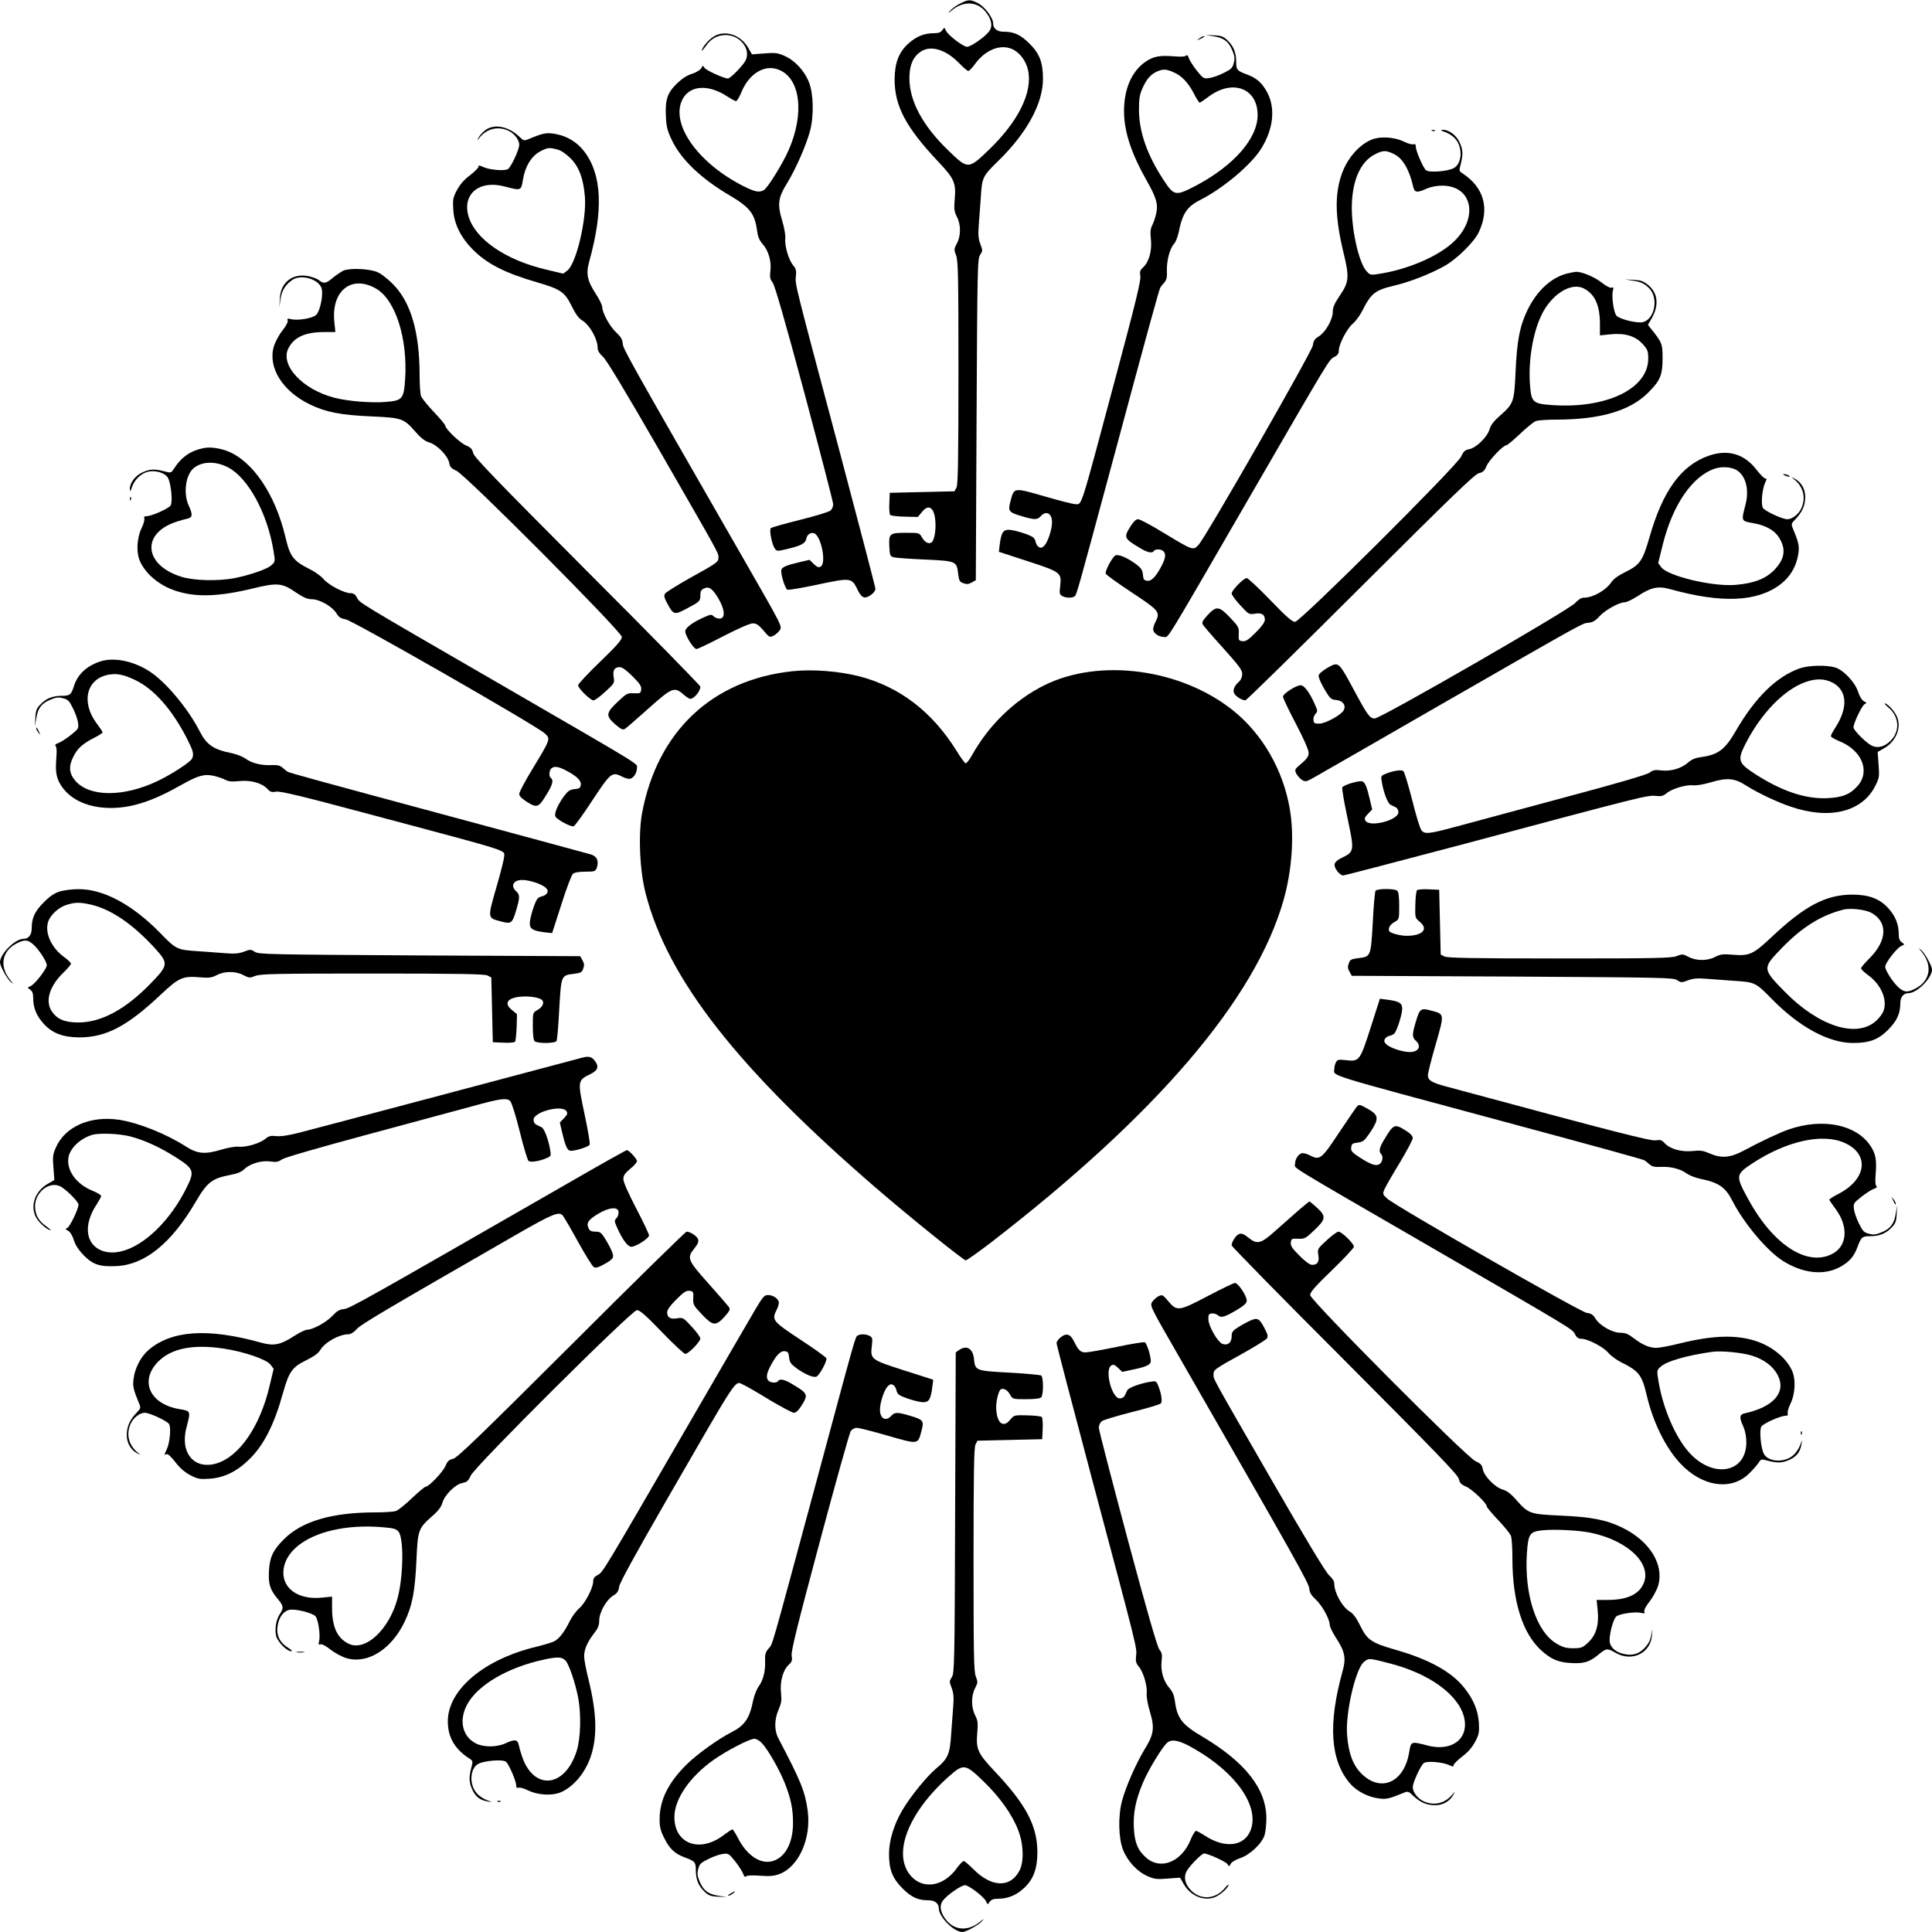 <?xml version="1.0" standalone="no"?>
<!DOCTYPE svg PUBLIC "-//W3C//DTD SVG 20010904//EN"
 "http://www.w3.org/TR/2001/REC-SVG-20010904/DTD/svg10.dtd">
<svg version="1.0" xmlns="http://www.w3.org/2000/svg"
 width="1280pt" height="1280pt" viewBox="0 0 1280 1280"
 preserveAspectRatio="xMidYMid meet">
<g transform="translate(0,1280) scale(0.1,-0.1)"
fill="#000000" stroke="none">
<path d="M6360 12776 c-25 -13 -54 -34 -65 -47 -17 -20 -15 -19 13 4 77 62
165 58 221 -10 41 -50 50 -97 24 -131 -26 -36 -121 -102 -146 -102 -26 0 -126
77 -140 107 -10 23 -10 23 -24 3 -10 -14 -25 -20 -55 -20 -65 0 -116 -21 -168
-67 -65 -58 -92 -128 -93 -238 0 -178 74 -318 290 -547 106 -112 118 -140 108
-252 -5 -60 -3 -77 14 -111 28 -52 28 -128 0 -179 -19 -36 -19 -41 -5 -77 14
-35 16 -131 16 -777 0 -574 -3 -743 -13 -762 l-13 -25 -214 -5 -215 -5 -3 -69
c-2 -38 1 -73 6 -78 5 -5 48 -10 96 -11 l87 -2 28 34 c35 43 66 37 81 -17 17
-64 6 -171 -20 -187 -18 -11 -45 4 -62 35 -17 30 -18 30 -106 30 -109 0 -114
-5 -110 -91 3 -58 5 -64 28 -71 14 -4 107 -11 208 -15 209 -10 210 -11 220
-94 6 -47 10 -55 35 -63 21 -8 35 -7 55 5 l27 15 5 1064 c5 1008 6 1066 24
1092 17 26 17 30 1 71 -13 34 -15 62 -11 118 3 41 9 126 14 189 8 136 11 142
122 250 185 182 290 376 290 537 0 109 -22 167 -89 234 -60 59 -102 79 -173
79 -42 0 -68 21 -68 54 0 37 -53 109 -99 134 -53 27 -64 27 -121 -2z m343
-300 c50 -20 94 -77 108 -140 32 -146 -63 -340 -262 -531 -134 -128 -136 -128
-266 -2 -170 164 -257 326 -258 477 0 88 23 142 75 178 66 44 166 15 255 -77
27 -28 54 -51 60 -51 7 0 26 20 44 45 67 93 166 134 244 101z"/>
<path d="M4730 12559 c-33 -19 -80 -74 -80 -94 0 -4 10 7 23 25 32 48 69 72
119 77 107 12 194 -98 142 -177 -27 -41 -97 -110 -111 -110 -27 0 -145 54
-156 71 -10 17 -11 16 -21 -3 -7 -12 -32 -27 -61 -37 -34 -10 -67 -32 -102
-66 -62 -61 -77 -106 -71 -220 3 -67 10 -93 41 -157 61 -126 192 -251 380
-362 136 -80 168 -122 183 -236 5 -38 15 -62 36 -86 40 -45 60 -116 52 -179
-5 -42 -2 -55 15 -77 14 -18 81 -250 211 -734 104 -390 190 -720 190 -735 0
-14 -8 -33 -17 -41 -10 -9 -101 -37 -202 -62 -101 -25 -189 -50 -194 -55 -12
-12 7 -109 27 -136 13 -18 16 -18 87 -1 87 21 116 37 121 67 4 27 30 44 52 36
46 -18 82 -196 44 -220 -14 -9 -23 -6 -46 16 l-29 28 -64 -15 c-86 -20 -115
-32 -122 -50 -8 -21 24 -127 40 -133 8 -3 91 11 186 31 240 51 239 51 282 -38
12 -25 28 -42 41 -44 25 -4 74 33 74 57 0 9 -106 415 -235 901 -305 1145 -298
1116 -292 1170 4 36 1 49 -18 72 -30 35 -58 131 -52 177 2 21 -6 69 -20 116
-34 113 -29 154 35 257 57 95 122 243 148 338 27 99 24 248 -6 324 -29 76 -95
147 -163 176 -45 20 -62 22 -133 16 l-82 -6 -26 45 c-50 85 -151 118 -226 74z
m427 -220 c145 -54 175 -288 69 -531 -40 -92 -141 -255 -166 -268 -31 -17 -58
-11 -133 26 -292 147 -475 395 -413 559 42 109 172 124 306 35 25 -16 50 -30
56 -30 7 0 22 26 35 57 50 124 153 188 246 152z"/>
<path d="M8039 12560 c68 -10 101 -35 125 -93 16 -37 18 -55 10 -84 -8 -33
-17 -42 -66 -66 -31 -16 -74 -31 -96 -34 -38 -5 -41 -3 -82 48 -24 30 -47 67
-53 82 -6 20 -13 25 -20 18 -7 -7 -37 -8 -82 -4 -92 7 -132 0 -184 -35 -93
-63 -145 -182 -144 -332 1 -134 48 -277 152 -460 62 -110 75 -153 61 -215 -6
-26 -17 -60 -26 -77 -12 -23 -14 -45 -9 -93 8 -75 -12 -149 -51 -186 -21 -19
-24 -29 -19 -59 5 -27 -33 -183 -165 -675 -239 -893 -220 -835 -267 -835 -13
0 -105 23 -204 52 -206 59 -200 59 -224 -32 -18 -67 -13 -74 75 -100 84 -25
102 -25 125 0 36 40 75 19 75 -40 0 -47 -27 -130 -51 -155 -15 -15 -23 -17
-37 -9 -9 6 -18 20 -20 32 -2 11 -9 25 -16 31 -22 18 -127 51 -163 51 -38 0
-50 -21 -60 -101 l-5 -45 190 -62 c221 -72 226 -76 216 -164 -6 -50 -4 -57 14
-67 24 -13 62 -14 80 -3 15 10 14 8 262 927 221 822 299 1105 307 1119 3 6 15
21 26 33 16 18 20 35 18 80 -2 67 19 146 47 177 11 11 25 48 32 81 24 121 55
167 145 212 149 76 331 229 398 334 84 132 99 272 42 378 -35 64 -69 93 -132
117 -68 25 -73 31 -73 86 0 60 -18 104 -59 142 -25 24 -40 30 -88 32 l-58 3
54 -9z m-261 -240 c54 -24 95 -69 133 -142 16 -32 33 -58 37 -58 4 0 31 18 60
40 158 118 324 56 324 -122 0 -157 -160 -338 -416 -472 -129 -66 -138 -64
-208 43 -109 166 -162 319 -162 466 0 72 5 100 23 140 26 59 55 93 96 111 41
18 63 17 113 -6z"/>
<path d="M7944 12544 c-18 -14 -18 -14 6 -3 31 14 36 19 24 19 -6 0 -19 -7
-30 -16z"/>
<path d="M3211 11934 c-18 -14 -36 -36 -42 -48 -10 -20 -9 -19 8 2 48 59 118
77 187 48 41 -17 76 -61 76 -95 0 -31 -50 -140 -73 -160 -20 -16 -126 -7 -169
14 -24 11 -28 11 -28 0 0 -7 -26 -33 -57 -57 -39 -29 -66 -61 -86 -98 -26 -50
-28 -62 -24 -127 5 -97 49 -185 131 -268 94 -94 215 -155 426 -216 154 -45
181 -63 227 -156 26 -53 47 -82 69 -95 51 -30 104 -125 104 -186 0 -16 13 -36
35 -56 23 -20 146 -225 363 -601 413 -718 402 -697 402 -728 0 -31 -4 -34
-199 -142 -79 -45 -149 -89 -155 -98 -8 -13 -6 -27 13 -61 42 -80 48 -82 127
-40 91 48 94 51 94 90 0 27 6 37 24 45 33 16 55 1 95 -65 42 -71 48 -129 13
-134 -13 -2 -32 4 -42 13 -17 16 -21 15 -62 -3 -80 -35 -128 -71 -128 -95 0
-29 56 -117 74 -117 8 0 88 38 178 85 101 52 177 85 195 85 24 0 39 -10 71
-47 37 -44 41 -47 65 -36 14 7 34 24 43 38 17 26 16 26 -226 448 -796 1386
-811 1414 -814 1451 -3 28 -13 45 -44 74 -42 39 -92 130 -92 168 0 11 -18 49
-40 83 -60 92 -69 136 -46 219 94 339 84 574 -32 727 -48 63 -112 102 -189
117 -63 11 -80 8 -180 -33 -31 -13 -34 -12 -65 18 -74 69 -170 85 -227 37z
m483 -125 c24 -6 57 -29 87 -59 55 -55 84 -132 94 -252 13 -150 -58 -448 -117
-491 l-27 -20 -113 27 c-269 63 -469 201 -514 353 -43 148 72 243 241 197 108
-28 107 -29 120 47 14 87 56 155 114 186 50 26 60 27 115 12z"/>
<path d="M9488 11933 c7 -3 16 -2 19 1 4 3 -2 6 -13 5 -11 0 -14 -3 -6 -6z"/>
<path d="M9575 11925 c22 -8 52 -27 66 -44 52 -57 46 -166 -10 -195 -41 -22
-162 -31 -183 -14 -19 15 -68 128 -68 157 0 14 -5 19 -15 15 -8 -3 -36 4 -62
17 -70 34 -168 38 -227 9 -83 -40 -156 -129 -190 -233 -44 -133 -40 -283 15
-511 40 -163 37 -195 -25 -285 -35 -52 -46 -77 -46 -107 0 -51 -48 -135 -93
-163 -27 -16 -35 -29 -39 -59 -6 -42 -706 -1265 -756 -1320 -37 -41 -36 -41
-233 78 -81 50 -157 90 -169 90 -14 0 -30 -16 -50 -47 -46 -73 -43 -81 58
-141 53 -33 86 -40 97 -22 9 14 48 13 63 -2 17 -17 15 -43 -9 -91 -39 -76 -69
-108 -98 -105 -22 3 -26 9 -29 41 -3 31 -11 43 -45 69 -60 44 -118 68 -137 58
-22 -12 -71 -105 -64 -121 3 -8 80 -63 172 -124 182 -120 190 -130 158 -194
-9 -16 -16 -39 -16 -50 0 -25 36 -51 72 -51 32 0 -8 -66 546 891 561 969 547
946 582 964 22 11 30 23 30 43 0 42 54 145 93 178 19 16 47 54 62 84 59 118
85 138 217 169 101 24 233 76 325 127 84 46 201 162 231 227 73 156 33 296
-108 388 -24 16 -24 18 -12 63 16 63 15 94 -8 143 -21 47 -70 83 -110 83 -20
-1 -17 -4 15 -15z m-341 -145 c60 -28 104 -105 130 -222 8 -34 27 -36 87 -8
28 12 66 20 104 20 205 0 244 -222 67 -380 -102 -91 -289 -171 -465 -201 -77
-13 -78 -13 -101 12 -50 50 -99 258 -100 419 0 179 55 308 154 358 54 27 72
27 124 2z"/>
<path d="M2275 11007 c-16 -8 -49 -30 -73 -50 -43 -37 -60 -38 -92 -11 -9 7
-38 18 -66 24 -104 22 -185 -40 -190 -147 l-3 -58 7 52 c8 55 31 94 75 126 54
41 166 14 195 -46 17 -36 -4 -153 -33 -183 -23 -23 -123 -40 -169 -28 -21 5
-25 3 -20 -9 3 -9 -10 -36 -35 -67 -23 -29 -48 -76 -57 -106 -40 -139 57 -295
238 -383 107 -52 204 -71 413 -80 198 -9 209 -13 287 -101 38 -44 64 -63 91
-71 51 -14 124 -88 133 -135 5 -28 14 -38 48 -53 62 -28 1096 -1067 1096
-1101 0 -19 -34 -58 -145 -165 -80 -77 -145 -147 -145 -155 0 -20 81 -100 102
-100 9 0 45 26 78 57 60 55 62 58 56 96 -8 46 5 67 40 67 16 0 44 -20 85 -61
48 -48 60 -66 57 -87 -3 -25 -6 -27 -48 -25 -43 2 -49 -1 -108 -57 -78 -73
-80 -93 -16 -149 36 -31 50 -38 63 -31 9 5 79 66 156 135 157 140 173 147 232
95 18 -16 39 -30 46 -30 26 1 67 50 67 81 0 7 -337 351 -749 763 -607 609
-750 757 -756 784 -6 27 -15 37 -48 51 -41 18 -137 110 -137 131 0 6 -34 47
-75 90 -41 43 -80 91 -85 105 -6 14 -10 77 -10 138 0 289 -59 488 -179 607
-31 31 -74 65 -96 75 -51 25 -186 31 -230 12z m218 -120 c128 -75 209 -332
191 -601 -9 -130 -18 -140 -129 -149 -92 -8 -253 5 -340 28 -212 55 -361 216
-304 328 38 74 112 107 237 107 l74 0 -7 69 c-21 206 116 313 278 218z"/>
<path d="M10387 10989 c-107 -25 -203 -113 -266 -241 -52 -107 -71 -204 -80
-413 -9 -198 -13 -209 -101 -287 -44 -38 -63 -64 -71 -91 -14 -51 -88 -124
-135 -133 -28 -5 -38 -14 -53 -48 -28 -62 -1067 -1096 -1101 -1096 -19 0 -58
34 -165 145 -77 80 -147 145 -155 145 -21 0 -100 -81 -100 -102 0 -9 26 -45
57 -78 55 -60 58 -62 96 -56 46 8 67 -5 67 -40 0 -16 -20 -44 -61 -85 -48 -48
-66 -60 -87 -57 -25 3 -27 6 -25 48 2 43 -1 49 -57 108 -73 77 -92 79 -149 17
-33 -36 -40 -49 -32 -63 5 -9 66 -80 135 -156 105 -117 126 -145 126 -171 0
-20 -8 -39 -21 -51 -30 -27 -41 -52 -34 -74 6 -20 52 -50 76 -50 7 0 350 337
763 749 609 607 757 750 784 756 27 6 37 15 51 48 18 41 110 137 131 137 6 0
47 34 90 75 43 41 91 80 105 85 14 6 77 10 138 10 289 0 488 59 607 179 80 80
95 116 95 227 0 96 -4 106 -76 195 l-21 27 25 43 c50 88 41 169 -25 222 -31
25 -49 31 -95 33 l-58 3 50 -8 c57 -8 80 -19 114 -54 60 -65 33 -202 -44 -221
-38 -10 -157 20 -176 43 -18 23 -33 126 -23 165 5 21 3 25 -9 20 -9 -3 -36 10
-67 35 -47 37 -132 72 -169 70 -9 -1 -33 -5 -54 -10z m106 -100 c74 -38 107
-112 107 -237 l0 -74 69 7 c97 10 166 -11 215 -65 32 -36 36 -46 36 -96 0
-199 -275 -332 -634 -308 -130 9 -140 18 -149 129 -13 154 16 341 73 462 65
141 198 226 283 182z"/>
<path d="M1360 9833 c-95 -16 -156 -58 -211 -143 -16 -24 -18 -24 -63 -12 -63
16 -94 15 -143 -8 -47 -21 -83 -70 -83 -110 1 -20 4 -17 15 15 18 50 63 92
111 101 51 9 111 -11 128 -44 19 -38 31 -154 17 -180 -11 -20 -126 -72 -161
-72 -13 0 -18 -5 -14 -15 3 -8 -4 -36 -17 -62 -34 -70 -38 -168 -9 -227 40
-83 129 -156 233 -190 133 -44 283 -40 511 15 163 40 195 37 285 -25 52 -35
77 -46 107 -46 51 0 135 -48 163 -93 16 -27 29 -35 60 -40 43 -5 1263 -704
1319 -755 41 -37 41 -36 -78 -233 -50 -81 -90 -157 -90 -169 0 -14 16 -30 47
-50 73 -46 81 -43 141 58 33 53 40 86 22 97 -14 9 -13 48 2 63 17 17 43 15 91
-9 76 -39 108 -69 105 -98 -3 -22 -9 -26 -41 -29 -31 -3 -43 -11 -69 -45 -44
-60 -68 -118 -58 -137 12 -22 105 -71 121 -64 8 3 64 80 124 172 120 182 130
190 194 158 16 -9 39 -16 50 -16 25 0 51 36 51 72 0 32 71 -11 -920 563 -949
549 -917 530 -935 566 -11 21 -23 29 -43 29 -42 0 -145 54 -178 93 -16 19 -54
47 -84 62 -118 59 -138 85 -169 217 -67 283 -217 505 -386 570 -47 18 -110 27
-145 21z m154 -131 c131 -71 256 -301 297 -545 13 -77 13 -78 -12 -101 -26
-26 -143 -66 -249 -87 -108 -20 -264 -16 -346 9 -252 77 -271 290 -33 366 24
8 56 17 72 20 33 8 35 27 7 87 -37 81 -20 204 34 248 56 46 148 47 230 3z"/>
<path d="M11322 9781 c-182 -63 -305 -230 -393 -538 -45 -157 -63 -184 -155
-230 -51 -25 -84 -48 -99 -71 -38 -55 -122 -102 -183 -102 -16 0 -36 -13 -56
-35 -42 -47 -1288 -765 -1328 -765 -33 0 -48 21 -143 198 -78 146 -94 167
-126 159 -14 -4 -44 -20 -67 -36 -38 -28 -40 -33 -31 -58 5 -16 24 -53 42 -83
30 -49 37 -55 71 -58 43 -4 66 -36 48 -68 -17 -31 -118 -87 -160 -88 -32 -1
-37 2 -40 22 -2 13 4 32 13 42 16 17 15 21 -3 62 -35 80 -71 128 -95 128 -30
0 -117 -56 -117 -76 0 -8 38 -89 85 -178 53 -101 85 -175 85 -193 0 -24 -10
-39 -47 -71 -44 -37 -47 -41 -36 -65 7 -14 23 -33 37 -43 25 -15 28 -15 83 16
32 18 400 229 818 470 989 568 958 551 1000 554 27 3 45 13 73 44 39 42 130
92 168 92 11 0 49 18 83 40 92 60 136 69 219 46 339 -94 574 -84 727 32 63 48
102 112 117 189 11 63 8 80 -33 180 -13 31 -12 34 18 65 45 48 63 90 63 147 0
53 -28 100 -74 122 -20 10 -19 9 2 -8 59 -48 77 -118 48 -187 -17 -41 -61 -76
-95 -76 -31 0 -140 50 -160 73 -16 20 -7 126 14 170 11 23 11 27 0 27 -7 0
-33 26 -57 57 -80 105 -189 138 -316 94z m186 -97 c60 -39 82 -131 56 -229
-28 -107 -28 -107 46 -120 84 -14 144 -46 174 -93 52 -79 42 -147 -33 -222
-56 -56 -133 -85 -253 -95 -150 -13 -448 58 -492 117 l-20 28 31 125 c66 263
197 453 347 501 47 15 110 10 144 -12z"/>
<path d="M11825 9650 c27 -12 43 -12 25 0 -8 5 -22 9 -30 9 -10 0 -8 -3 5 -9z"/>
<path d="M861 9494 c0 -11 3 -14 6 -6 3 7 2 16 -1 19 -3 4 -6 -2 -5 -13z"/>
<path d="M659 8416 c-89 -31 -145 -86 -169 -161 -18 -58 -27 -65 -82 -65 -60
0 -104 -18 -142 -59 -24 -25 -30 -40 -32 -88 l-3 -58 9 54 c10 68 35 101 93
125 37 16 55 18 84 10 33 -8 42 -17 66 -66 16 -31 31 -74 34 -96 5 -38 3 -41
-48 -82 -30 -24 -67 -47 -82 -53 -20 -6 -25 -13 -18 -20 7 -7 8 -37 4 -82 -7
-91 0 -132 35 -184 62 -92 180 -144 327 -144 138 0 279 46 465 152 110 62 153
75 215 61 26 -6 60 -17 77 -26 23 -12 45 -14 93 -9 75 8 149 -12 186 -51 19
-21 29 -24 59 -19 27 5 172 -30 620 -150 960 -256 890 -234 890 -281 0 -13
-23 -106 -52 -205 -59 -206 -59 -200 32 -224 67 -18 74 -13 100 75 25 84 25
102 0 125 -40 36 -19 75 40 75 47 0 130 -27 155 -51 15 -15 17 -23 9 -37 -6
-9 -20 -18 -32 -20 -11 -2 -25 -9 -31 -16 -18 -22 -51 -127 -51 -163 0 -38 21
-50 101 -60 l47 -5 61 189 c33 105 68 197 77 204 11 9 42 14 83 14 61 0 66 2
75 26 15 45 1 77 -42 89 -20 6 -413 112 -872 236 -975 263 -1120 303 -1134
311 -6 3 -21 15 -33 26 -18 16 -35 20 -78 18 -67 -3 -130 14 -170 44 -17 12
-57 28 -90 35 -121 24 -167 56 -212 145 -77 151 -227 330 -334 398 -109 70
-241 95 -330 63z m238 -122 c122 -59 239 -190 337 -378 46 -90 52 -110 39
-141 -8 -22 -137 -106 -230 -150 -223 -106 -448 -106 -542 0 -43 49 -48 96
-16 160 28 57 61 87 143 129 28 14 52 30 52 34 0 4 -18 31 -40 60 -105 141
-67 296 80 322 55 10 99 1 177 -36z"/>
<path d="M11924 8372 c-154 -54 -295 -192 -426 -418 -70 -121 -116 -155 -228
-170 -38 -5 -62 -15 -86 -36 -45 -40 -116 -60 -179 -52 -41 5 -55 2 -76 -15
-17 -13 -210 -70 -570 -166 -299 -81 -618 -166 -709 -191 -182 -49 -210 -52
-232 -26 -9 9 -37 100 -62 202 -26 101 -52 188 -59 192 -14 10 -69 1 -115 -18
-33 -13 -34 -15 -27 -56 12 -70 39 -141 58 -150 9 -4 25 -12 35 -17 9 -4 17
-19 17 -32 0 -53 -189 -102 -218 -57 -9 14 -6 23 16 46 l28 29 -15 64 c-20 86
-32 115 -50 122 -21 8 -127 -24 -133 -40 -3 -8 11 -91 31 -186 51 -240 51
-239 -38 -282 -25 -12 -42 -28 -44 -41 -4 -25 34 -74 57 -74 9 0 372 95 807
210 1174 314 1211 323 1263 317 37 -4 50 -1 73 18 35 30 131 58 177 52 21 -2
69 6 116 20 106 32 157 28 233 -21 73 -47 207 -111 298 -141 259 -88 475 -33
560 142 25 50 26 60 20 138 l-6 83 45 26 c85 50 119 152 74 225 -21 35 -57 70
-72 71 -5 0 6 -12 24 -27 80 -68 78 -175 -4 -237 -39 -30 -82 -33 -117 -10
-46 31 -110 98 -110 115 0 29 58 149 75 155 14 6 13 8 -6 18 -13 7 -28 30 -38
61 -20 65 -100 149 -156 164 -60 16 -173 13 -231 -7z m216 -94 c98 -51 106
-165 20 -298 -17 -26 -30 -51 -30 -57 0 -6 26 -21 57 -34 149 -60 205 -199
121 -295 -49 -56 -100 -77 -199 -82 -145 -7 -300 44 -478 158 -116 75 -122 93
-66 203 104 203 257 360 399 409 69 24 123 22 176 -4z"/>
<path d="M5250 8353 c-532 -57 -894 -398 -996 -939 -26 -142 -16 -383 24 -535
147 -569 613 -1163 1532 -1955 205 -177 573 -474 588 -474 8 0 82 53 166 117
1100 849 1753 1613 1940 2270 56 197 72 428 41 605 -44 256 -180 493 -372 648
-345 279 -888 353 -1256 169 -195 -97 -366 -263 -477 -462 -18 -32 -37 -56
-43 -54 -6 2 -33 39 -60 83 -161 259 -378 425 -647 494 -135 34 -308 47 -440
33z"/>
<path d="M240 7974 c0 -6 7 -19 16 -30 14 -18 14 -18 3 6 -14 31 -19 36 -19
24z"/>
<path d="M396 6894 c-35 -11 -65 -31 -107 -73 -59 -60 -79 -102 -79 -173 0
-42 -21 -68 -54 -68 -56 0 -156 -100 -156 -156 0 -24 46 -108 71 -129 20 -18
20 -16 -3 12 -74 91 -56 193 43 243 50 26 71 25 107 -5 37 -31 92 -115 92
-140 0 -24 -78 -125 -107 -138 -23 -10 -23 -10 -3 -24 14 -10 20 -25 20 -55 0
-65 21 -116 67 -168 58 -65 128 -92 238 -93 178 0 319 74 544 287 116 109 143
121 255 111 60 -5 77 -3 111 14 52 28 128 28 179 0 36 -19 41 -19 77 -5 35 14
131 16 777 16 574 0 743 -3 762 -13 l25 -13 5 -214 5 -215 69 -3 c38 -2 73 1
78 6 4 4 9 48 11 96 l2 87 -34 28 c-43 35 -37 66 17 81 64 17 171 6 187 -20
11 -18 -4 -45 -35 -62 -30 -17 -30 -18 -30 -106 0 -55 4 -92 12 -100 16 -16
134 -16 145 1 4 6 13 101 18 210 13 226 13 225 96 235 47 6 55 10 63 35 8 21
7 35 -5 55 l-15 27 -1064 5 c-1004 6 -1067 7 -1092 24 -26 17 -30 17 -71 1
-33 -12 -62 -15 -113 -11 -38 3 -123 9 -190 14 -142 9 -146 11 -254 122 -184
188 -377 291 -542 289 -40 0 -95 -7 -122 -15z m196 -85 c138 -29 283 -126 436
-293 89 -99 88 -110 -30 -232 -164 -169 -323 -256 -473 -258 -94 -1 -146 20
-182 74 -45 66 -16 166 76 255 28 27 51 54 51 60 0 7 -21 27 -46 45 -83 60
-129 160 -105 233 15 46 70 96 122 112 55 17 84 18 151 4z"/>
<path d="M9113 6898 c-4 -7 -13 -102 -18 -211 -13 -226 -13 -225 -96 -235 -47
-6 -55 -10 -63 -35 -8 -21 -7 -35 5 -55 l15 -27 1064 -5 c1004 -6 1067 -7
1092 -24 26 -17 30 -17 71 -1 33 12 62 15 113 11 38 -3 123 -9 190 -14 142 -9
146 -11 254 -122 182 -185 376 -290 537 -290 109 0 167 22 233 88 58 59 80
107 80 175 0 41 21 67 54 67 56 0 156 100 156 156 0 24 -46 108 -71 129 -20
18 -20 16 3 -12 74 -91 56 -193 -43 -243 -50 -26 -71 -25 -107 5 -37 31 -92
115 -92 140 0 25 76 124 106 137 24 11 24 11 4 25 -14 10 -20 25 -20 49 0 68
-21 123 -67 174 -58 65 -128 92 -238 93 -178 0 -318 -73 -545 -288 -115 -108
-142 -120 -254 -110 -60 5 -77 3 -111 -14 -52 -28 -128 -28 -179 0 -36 19 -41
19 -77 5 -35 -14 -131 -16 -777 -16 -574 0 -743 3 -762 13 l-25 13 -5 214 -5
215 -69 3 c-38 2 -73 -1 -78 -6 -5 -5 -10 -48 -11 -96 -2 -87 -2 -87 30 -114
59 -48 17 -92 -87 -92 -42 0 -107 17 -115 30 -11 18 4 45 35 62 30 17 30 18
30 106 0 55 -4 92 -12 100 -16 16 -134 16 -145 0z m3282 -144 c114 -60 110
-185 -11 -305 -29 -29 -54 -58 -54 -64 0 -7 21 -27 46 -45 84 -60 129 -160
104 -234 -6 -19 -28 -50 -50 -69 -128 -117 -378 -38 -603 190 -152 155 -152
157 -25 289 136 141 264 221 413 258 44 11 141 0 180 -20z"/>
<path d="M9081 5992 c-71 -221 -75 -226 -163 -216 -50 6 -57 4 -67 -14 -6 -11
-11 -31 -11 -44 0 -50 -87 -23 1120 -348 610 -164 921 -250 934 -257 6 -3 21
-15 33 -26 18 -16 35 -20 78 -18 67 3 130 -14 170 -44 17 -12 57 -28 90 -35
121 -24 167 -56 212 -145 76 -149 229 -331 334 -398 132 -84 272 -99 378 -42
64 35 93 69 117 132 25 68 31 73 86 73 60 0 104 18 142 59 24 25 30 40 32 88
l3 58 -9 -54 c-10 -68 -35 -101 -93 -125 -37 -16 -55 -18 -84 -10 -33 8 -42
17 -66 66 -16 31 -31 74 -34 96 -5 38 -3 41 48 82 30 24 67 47 82 53 20 6 25
13 18 20 -7 7 -8 37 -4 82 7 91 0 132 -35 184 -94 140 -312 185 -536 110 -62
-21 -184 -78 -311 -146 -84 -44 -143 -48 -220 -14 -42 18 -60 21 -112 15 -73
-7 -148 13 -184 52 -19 21 -29 24 -59 19 -34 -6 -274 56 -1390 357 -94 25
-120 41 -120 74 0 13 23 106 52 205 59 206 59 200 -32 224 -67 18 -74 13 -100
-75 -25 -84 -25 -102 0 -125 40 -36 19 -75 -40 -75 -47 0 -130 27 -155 51 -15
15 -17 23 -9 37 6 9 20 18 32 20 11 2 25 9 31 16 18 22 51 127 51 163 0 38
-21 50 -101 60 l-47 6 -61 -191z m3138 -763 c170 -75 149 -243 -41 -340 -32
-16 -58 -33 -58 -37 0 -4 18 -31 40 -60 90 -120 79 -252 -26 -302 -166 -81
-390 67 -552 366 -85 156 -84 163 32 239 224 146 460 198 605 134z"/>
<path d="M3840 5788 c-93 -25 -1768 -470 -1860 -493 -70 -18 -120 -25 -150
-22 -36 4 -49 1 -72 -18 -35 -30 -131 -58 -177 -52 -21 2 -69 -6 -116 -20
-106 -32 -157 -28 -233 21 -129 83 -313 157 -442 177 -191 29 -360 -45 -420
-184 -20 -45 -22 -62 -16 -133 l6 -82 -45 -26 c-85 -50 -118 -148 -74 -225 18
-33 74 -81 94 -81 4 0 -7 10 -25 23 -48 32 -72 69 -77 119 -12 105 99 194 177
142 46 -31 110 -98 110 -115 0 -29 -58 -149 -75 -155 -14 -6 -13 -8 6 -18 13
-7 28 -30 38 -61 10 -34 32 -67 66 -102 61 -62 106 -77 220 -71 186 10 361
152 520 423 78 133 109 157 227 180 50 9 78 21 98 40 37 36 113 58 172 50 38
-6 53 -3 76 14 18 12 235 75 573 166 299 81 609 164 689 186 188 52 230 57
251 33 10 -11 38 -102 63 -203 25 -101 51 -188 58 -193 15 -10 70 -2 116 18
33 13 34 15 27 56 -12 70 -39 141 -57 150 -10 4 -26 12 -35 17 -10 4 -18 19
-18 32 0 53 189 102 218 57 9 -14 6 -23 -16 -46 l-28 -29 15 -64 c20 -86 32
-115 50 -122 21 -8 127 24 133 40 3 8 -11 91 -31 186 -51 240 -51 239 38 282
48 24 56 50 26 88 -23 29 -42 32 -100 15z m-2977 -517 c95 -25 200 -73 306
-141 117 -75 122 -90 65 -203 -146 -291 -395 -475 -559 -413 -109 42 -124 172
-35 306 16 25 30 50 30 56 0 7 -26 22 -57 35 -109 44 -175 137 -159 223 12 61
78 123 156 147 48 14 176 9 253 -10z"/>
<path d="M8989 5468 c-6 -7 -59 -85 -118 -173 -115 -174 -127 -183 -190 -151
-16 9 -39 16 -50 16 -25 0 -51 -36 -51 -72 0 -32 -82 18 925 -565 930 -539
912 -528 930 -563 11 -22 23 -30 43 -30 42 0 145 -54 178 -93 16 -19 54 -47
84 -62 119 -59 138 -84 170 -219 41 -177 125 -348 222 -451 145 -156 339 -184
458 -66 25 25 53 57 62 71 15 24 17 24 62 12 63 -16 94 -15 143 7 47 22 70 52
78 102 6 34 6 34 -9 -6 -8 -22 -28 -52 -45 -66 -56 -52 -166 -46 -195 9 -20
38 -31 155 -17 180 11 20 126 72 161 72 13 0 18 5 14 15 -3 8 4 36 17 62 34
69 38 168 10 226 -40 82 -125 152 -228 189 -133 46 -288 43 -512 -12 -67 -17
-138 -30 -157 -30 -45 0 -93 20 -150 64 -36 28 -56 36 -88 36 -53 0 -137 47
-165 93 -16 27 -29 35 -59 39 -43 6 -1265 706 -1320 756 -32 29 -33 31 -19 64
8 18 53 97 101 175 47 79 86 152 86 163 0 13 -16 31 -47 50 -73 46 -81 43
-141 -58 -34 -55 -39 -81 -21 -99 15 -15 8 -54 -12 -66 -23 -14 -56 -3 -128
43 -54 35 -62 44 -59 68 3 23 8 28 43 32 36 5 44 11 83 68 59 89 57 113 -10
152 -60 34 -63 35 -79 18z m2616 -1649 c83 -25 144 -72 174 -132 56 -112 -29
-209 -221 -251 -34 -8 -36 -27 -8 -87 12 -28 20 -66 20 -104 0 -205 -222 -244
-380 -67 -91 102 -171 289 -201 465 -13 77 -13 78 12 101 36 36 172 76 344
100 57 8 197 -5 260 -25z"/>
<path d="M3760 4959 c-1363 -783 -1446 -830 -1483 -832 -28 -3 -45 -13 -75
-45 -39 -42 -130 -92 -168 -92 -11 0 -49 -18 -83 -40 -92 -60 -136 -69 -219
-46 -355 99 -595 83 -749 -49 -49 -42 -90 -120 -98 -190 -7 -49 -2 -69 36
-162 13 -31 12 -34 -18 -65 -45 -48 -63 -90 -63 -147 0 -53 28 -100 74 -122
20 -10 19 -9 -2 8 -59 48 -77 118 -48 187 17 41 61 76 95 76 31 0 140 -50 160
-73 16 -20 7 -126 -15 -171 -17 -36 -17 -37 0 -30 8 3 30 -17 57 -52 30 -40
62 -67 99 -87 50 -26 62 -28 127 -24 98 6 185 49 268 132 94 93 163 230 220
437 40 140 60 170 152 215 53 26 82 47 95 69 30 51 125 104 186 104 16 0 36
13 56 35 29 32 178 120 1051 622 247 142 289 159 314 129 7 -8 52 -85 100
-172 48 -87 95 -162 104 -168 13 -8 27 -5 62 14 72 39 77 48 56 96 -10 22 -30
59 -45 82 -23 36 -31 42 -61 42 -28 0 -38 5 -46 24 -16 33 -1 55 65 95 71 42
129 48 134 13 2 -13 -4 -32 -13 -42 -16 -17 -15 -21 3 -62 35 -80 71 -128 95
-128 30 0 117 56 117 75 0 9 -38 89 -85 179 -53 102 -85 174 -85 194 0 24 9
38 45 68 25 20 45 43 45 51 0 16 -53 73 -67 73 -5 0 -182 -99 -393 -221z
m-2277 -1094 c134 -20 285 -72 310 -107 l20 -27 -27 -113 c-63 -269 -201 -469
-353 -514 -148 -43 -243 72 -197 241 28 107 28 107 -46 119 -199 33 -268 188
-141 316 87 87 232 116 434 85z"/>
<path d="M12541 4850 c14 -31 19 -36 19 -24 0 6 -7 19 -16 30 -14 18 -14 18
-3 -6z"/>
<path d="M8603 4781 c-38 -33 -106 -93 -153 -135 -98 -88 -120 -93 -180 -45
-27 22 -44 29 -59 24 -21 -6 -51 -52 -51 -76 0 -7 337 -351 749 -763 607 -609
750 -757 756 -784 6 -27 15 -37 48 -51 41 -18 137 -110 137 -131 0 -6 34 -47
75 -90 41 -43 80 -91 85 -105 6 -14 10 -81 10 -148 0 -286 67 -499 192 -612
66 -59 111 -78 195 -83 87 -5 124 6 186 58 50 41 55 41 112 9 110 -63 236 2
240 123 2 29 1 40 -1 23 -8 -59 -15 -75 -45 -110 -38 -42 -83 -57 -141 -43
-48 10 -83 38 -92 73 -10 38 20 157 43 176 23 18 126 33 165 23 21 -5 25 -3
20 9 -3 9 10 36 35 67 23 29 48 76 57 106 40 139 -57 295 -238 383 -107 52
-204 71 -413 80 -198 9 -209 13 -287 101 -38 44 -64 63 -91 71 -51 14 -124 88
-133 135 -5 28 -14 38 -48 53 -62 28 -1096 1067 -1096 1101 0 19 34 58 145
165 80 77 145 147 145 155 0 21 -81 100 -102 100 -9 0 -45 -26 -78 -57 -60
-55 -62 -58 -56 -96 8 -46 -5 -67 -40 -67 -16 0 -44 20 -85 61 -48 48 -60 66
-57 87 3 25 6 27 48 25 43 -2 49 1 108 57 77 73 79 92 17 149 -24 22 -47 41
-50 41 -2 0 -35 -27 -72 -59z m1937 -2136 c252 -53 413 -213 345 -345 -34 -67
-112 -100 -234 -100 l-73 0 7 -69 c10 -97 -11 -166 -65 -215 -36 -33 -45 -36
-98 -36 -45 0 -68 6 -108 30 -134 76 -216 326 -198 598 9 129 18 144 100 153
77 9 242 1 324 -16z"/>
<path d="M3786 3891 c-609 -607 -757 -750 -784 -756 -27 -6 -37 -15 -51 -48
-18 -41 -110 -137 -131 -137 -6 0 -47 -34 -90 -75 -43 -41 -91 -80 -105 -85
-14 -6 -77 -10 -138 -10 -289 0 -488 -59 -607 -179 -72 -72 -93 -118 -98 -208
-5 -87 6 -124 58 -186 40 -49 41 -59 12 -104 -24 -38 -33 -100 -22 -143 11
-40 71 -100 100 -100 8 0 2 8 -15 19 -66 40 -89 92 -73 163 10 48 38 83 73 92
38 10 157 -20 176 -43 18 -23 33 -126 23 -165 -5 -21 -3 -25 9 -20 9 3 36 -10
67 -35 29 -23 76 -48 106 -57 139 -40 295 57 383 238 52 107 71 204 80 413 9
198 13 209 101 287 44 38 63 64 71 91 14 52 86 124 133 132 30 6 39 14 55 49
28 62 1067 1096 1101 1096 19 0 58 -34 165 -145 77 -80 147 -145 155 -145 21
0 100 81 100 102 0 9 -26 45 -57 78 -55 60 -58 62 -96 56 -46 -8 -67 5 -67 40
0 16 20 44 61 85 48 48 66 60 87 57 25 -3 27 -6 25 -48 -2 -43 1 -49 57 -108
73 -77 92 -79 149 -17 33 36 40 49 32 63 -6 9 -67 80 -136 157 -141 158 -146
170 -94 235 22 27 29 44 24 59 -6 21 -52 51 -76 51 -7 0 -351 -337 -763 -749z
m-1242 -1210 c63 -5 82 -11 96 -28 36 -44 33 -291 -5 -438 -55 -212 -216 -361
-328 -304 -74 38 -107 112 -107 237 l0 74 -69 -7 c-164 -16 -273 70 -251 197
34 185 318 301 664 269z"/>
<path d="M8005 4215 c-193 -102 -207 -104 -263 -38 -37 44 -41 47 -65 36 -14
-7 -34 -24 -43 -38 -17 -26 -16 -27 186 -378 774 -1347 851 -1485 854 -1521 3
-28 13 -45 44 -74 42 -39 92 -130 92 -168 0 -11 18 -49 40 -83 60 -92 69 -136
46 -219 -99 -355 -83 -595 49 -749 42 -49 120 -90 190 -98 49 -7 69 -2 162 36
31 13 34 12 65 -18 48 -45 90 -63 147 -63 53 0 100 28 122 74 10 20 9 19 -8
-2 -48 -59 -118 -77 -187 -48 -41 17 -76 61 -76 95 0 31 50 140 73 160 20 16
126 7 170 -14 23 -11 27 -11 27 0 0 7 26 33 57 57 39 29 66 61 86 98 26 49 28
62 25 126 -6 83 -35 154 -97 232 -84 106 -234 189 -456 252 -159 46 -186 64
-232 157 -26 53 -47 82 -69 95 -51 30 -104 125 -104 186 0 16 -13 36 -35 56
-22 20 -154 238 -385 639 -401 696 -380 658 -380 690 0 32 2 34 186 136 87 48
162 95 168 104 8 13 5 27 -13 61 -37 72 -49 78 -97 57 -22 -10 -59 -30 -82
-45 -36 -23 -42 -31 -42 -61 0 -41 -29 -63 -64 -47 -31 15 -89 116 -90 160 -1
32 2 37 22 40 13 2 32 -4 41 -12 22 -20 46 -12 133 40 42 26 58 41 58 57 0 32
-57 117 -78 117 -9 0 -89 -39 -177 -85z m1197 -2434 c266 -67 461 -208 498
-359 34 -142 -82 -230 -245 -186 -107 28 -107 28 -119 -46 -33 -200 -188 -268
-316 -141 -56 56 -85 133 -95 253 -13 145 56 443 112 488 33 25 29 26 165 -9z"/>
<path d="M5012 4138 c-27 -46 -231 -396 -452 -778 -569 -982 -566 -977 -600
-995 -22 -11 -30 -23 -30 -43 0 -42 -54 -145 -93 -178 -19 -16 -47 -54 -62
-84 -36 -73 -70 -117 -103 -134 -15 -8 -66 -23 -114 -35 -348 -82 -588 -283
-591 -491 -1 -108 44 -187 143 -251 24 -16 24 -18 12 -63 -16 -63 -15 -94 7
-143 22 -47 52 -70 102 -78 34 -6 34 -6 -6 9 -22 8 -52 28 -66 45 -52 57 -46
166 10 195 41 22 162 31 183 14 19 -15 68 -128 68 -157 0 -14 5 -19 15 -15 8
3 36 -4 62 -17 69 -34 168 -38 226 -10 82 40 152 125 189 228 46 133 43 288
-12 512 -17 67 -30 138 -30 157 0 45 20 93 64 150 28 36 36 56 36 88 0 53 47
137 93 165 27 16 35 29 39 59 4 26 103 207 308 563 497 861 456 799 514 775
17 -7 95 -52 173 -100 79 -47 152 -86 163 -86 13 0 31 16 50 47 46 73 43 81
-58 141 -53 33 -86 40 -97 22 -9 -14 -48 -13 -63 2 -17 17 -15 43 9 91 39 76
69 108 98 105 22 -3 26 -9 29 -41 3 -31 11 -43 45 -69 60 -44 118 -68 137 -58
22 12 71 105 65 121 -3 8 -81 64 -173 124 -182 120 -190 130 -158 194 9 16 16
39 16 50 0 25 -36 51 -72 51 -23 0 -34 -12 -76 -82z m-1265 -2340 c23 -25 65
-148 84 -248 20 -108 16 -264 -9 -346 -77 -252 -290 -271 -366 -33 -8 24 -17
56 -20 72 -8 33 -27 35 -87 7 -62 -28 -152 -27 -203 3 -85 48 -106 154 -50
256 69 127 268 244 504 295 96 21 123 19 147 -6z"/>
<path d="M5683 3952 c-17 -10 -5 32 -278 -982 -307 -1135 -284 -1058 -313
-1092 -21 -25 -25 -39 -23 -84 3 -66 -14 -130 -44 -169 -12 -17 -28 -57 -35
-90 -24 -121 -56 -167 -145 -212 -86 -44 -227 -145 -296 -213 -122 -121 -179
-236 -179 -364 0 -50 6 -75 31 -124 35 -71 69 -103 136 -128 68 -25 73 -31 73
-86 0 -60 18 -104 59 -142 25 -24 40 -30 88 -32 l58 -3 -54 9 c-68 10 -101 35
-125 93 -16 37 -18 55 -10 84 8 33 17 42 66 66 31 16 74 31 96 34 38 5 41 3
82 -48 24 -30 47 -67 53 -82 6 -19 13 -25 20 -18 6 6 42 8 93 4 65 -5 93 -2
128 11 129 49 212 237 187 421 -18 128 -44 192 -195 480 -27 52 -26 125 3 190
18 42 21 60 15 112 -7 73 13 148 52 184 21 19 24 29 19 59 -5 28 36 195 185
751 105 393 198 724 206 737 9 13 25 22 41 22 14 0 106 -23 205 -52 205 -59
199 -59 223 32 18 67 13 74 -75 100 -84 25 -102 25 -125 0 -36 -40 -75 -19
-75 40 0 47 27 130 51 155 15 15 23 17 37 9 9 -6 18 -20 20 -32 2 -11 9 -25
16 -31 22 -18 127 -51 163 -51 38 0 50 21 60 102 l6 47 -191 61 c-222 71 -226
74 -216 162 6 50 4 57 -14 67 -24 13 -62 14 -79 3z m-635 -2701 c40 -42 116
-176 150 -261 43 -109 56 -174 56 -270 -1 -133 -53 -228 -138 -251 -79 -21
-169 39 -227 154 -16 31 -33 57 -37 57 -4 0 -31 -18 -60 -40 -158 -118 -324
-56 -324 122 0 119 103 268 262 380 87 61 236 138 267 138 15 0 36 -12 51 -29z"/>
<path d="M7027 3940 c-15 -12 -27 -29 -27 -39 0 -9 106 -414 235 -900 304
-1141 298 -1117 292 -1171 -4 -36 -1 -49 18 -72 30 -35 58 -131 52 -177 -2
-21 6 -69 20 -116 34 -113 29 -154 -35 -257 -57 -95 -122 -243 -148 -338 -27
-99 -24 -248 6 -324 29 -76 95 -147 163 -176 45 -20 62 -22 133 -16 l82 6 26
-45 c50 -85 152 -119 225 -74 35 21 70 57 71 72 0 5 -12 -6 -27 -24 -68 -80
-175 -78 -237 4 -30 39 -33 82 -10 117 27 41 97 110 111 110 27 0 145 -54 156
-71 10 -17 11 -16 21 3 7 12 32 27 61 37 65 20 149 100 164 156 6 22 11 70 11
108 0 195 -140 373 -425 542 -134 79 -166 121 -181 235 -5 38 -15 62 -36 86
-40 45 -60 116 -52 179 5 42 2 55 -15 77 -14 18 -81 250 -211 734 -104 390
-190 720 -190 735 0 14 8 33 18 42 9 9 100 36 202 62 101 25 188 51 192 58 10
14 1 69 -18 115 -13 33 -15 34 -56 27 -70 -12 -141 -39 -150 -57 -4 -10 -12
-26 -17 -35 -4 -10 -19 -18 -32 -18 -53 0 -102 189 -57 218 14 9 23 6 45 -15
l28 -27 65 14 c84 17 116 30 123 49 8 20 -23 127 -39 133 -7 3 -92 -11 -188
-31 -96 -20 -188 -36 -204 -36 -33 0 -48 14 -77 74 -24 48 -50 56 -88 26z
m885 -2726 c279 -160 433 -382 374 -539 -42 -109 -172 -124 -306 -35 -25 16
-50 30 -56 30 -7 0 -22 -26 -35 -57 -60 -149 -199 -205 -295 -121 -56 49 -77
100 -82 198 -5 99 12 184 59 296 35 85 129 240 162 268 32 27 83 16 179 -40z"/>
<path d="M6353 3855 l-21 -15 -4 -1062 c-3 -1006 -5 -1064 -22 -1090 -17 -26
-17 -30 -1 -71 12 -33 15 -62 11 -113 -3 -38 -9 -123 -14 -189 -9 -139 -20
-165 -101 -233 -61 -51 -169 -184 -221 -272 -57 -96 -90 -203 -90 -292 0 -106
22 -161 90 -230 59 -58 101 -78 172 -78 42 0 68 -21 68 -54 0 -56 100 -156
156 -156 24 0 108 46 129 71 17 20 15 19 -13 -4 -77 -62 -165 -58 -221 10 -41
50 -50 97 -24 131 26 36 121 102 146 102 26 0 126 -77 140 -107 10 -23 10 -23
24 -3 10 14 25 20 49 20 68 0 123 21 174 67 65 58 92 128 93 238 0 178 -73
318 -288 545 -108 115 -120 142 -110 254 5 60 3 77 -14 111 -27 51 -28 128 -1
180 19 37 19 42 5 78 -13 32 -15 140 -15 775 0 574 3 743 13 762 l13 25 214 5
215 5 3 69 c2 38 -1 73 -6 78 -5 5 -48 10 -96 11 -87 2 -87 2 -114 -30 -48
-59 -92 -17 -92 87 0 42 17 107 30 115 18 11 45 -4 62 -35 17 -30 18 -30 106
-30 55 0 92 4 100 12 16 16 16 134 0 145 -7 4 -102 13 -211 19 -224 12 -226
13 -234 90 -7 70 -49 95 -100 59z m163 -2857 c108 -104 191 -221 230 -324 36
-92 39 -209 8 -268 -60 -115 -185 -111 -305 10 -29 29 -58 54 -64 54 -7 0 -27
-21 -45 -46 -86 -121 -221 -145 -303 -55 -128 142 -24 418 249 661 98 87 109
85 230 -32z"/>
<path d="M11931 3304 c0 -11 3 -14 6 -6 3 7 2 16 -1 19 -3 4 -6 -2 -5 -13z"/>
<path d="M1968 1853 c12 -2 32 -2 45 0 12 2 2 4 -23 4 -25 0 -35 -2 -22 -4z"/>
<path d="M3298 863 c7 -3 16 -2 19 1 4 3 -2 6 -13 5 -11 0 -14 -3 -6 -6z"/>
<path d="M4840 255 c-14 -8 -20 -14 -14 -15 5 0 19 7 30 15 24 18 16 19 -16 0z"/>
</g>
</svg>
